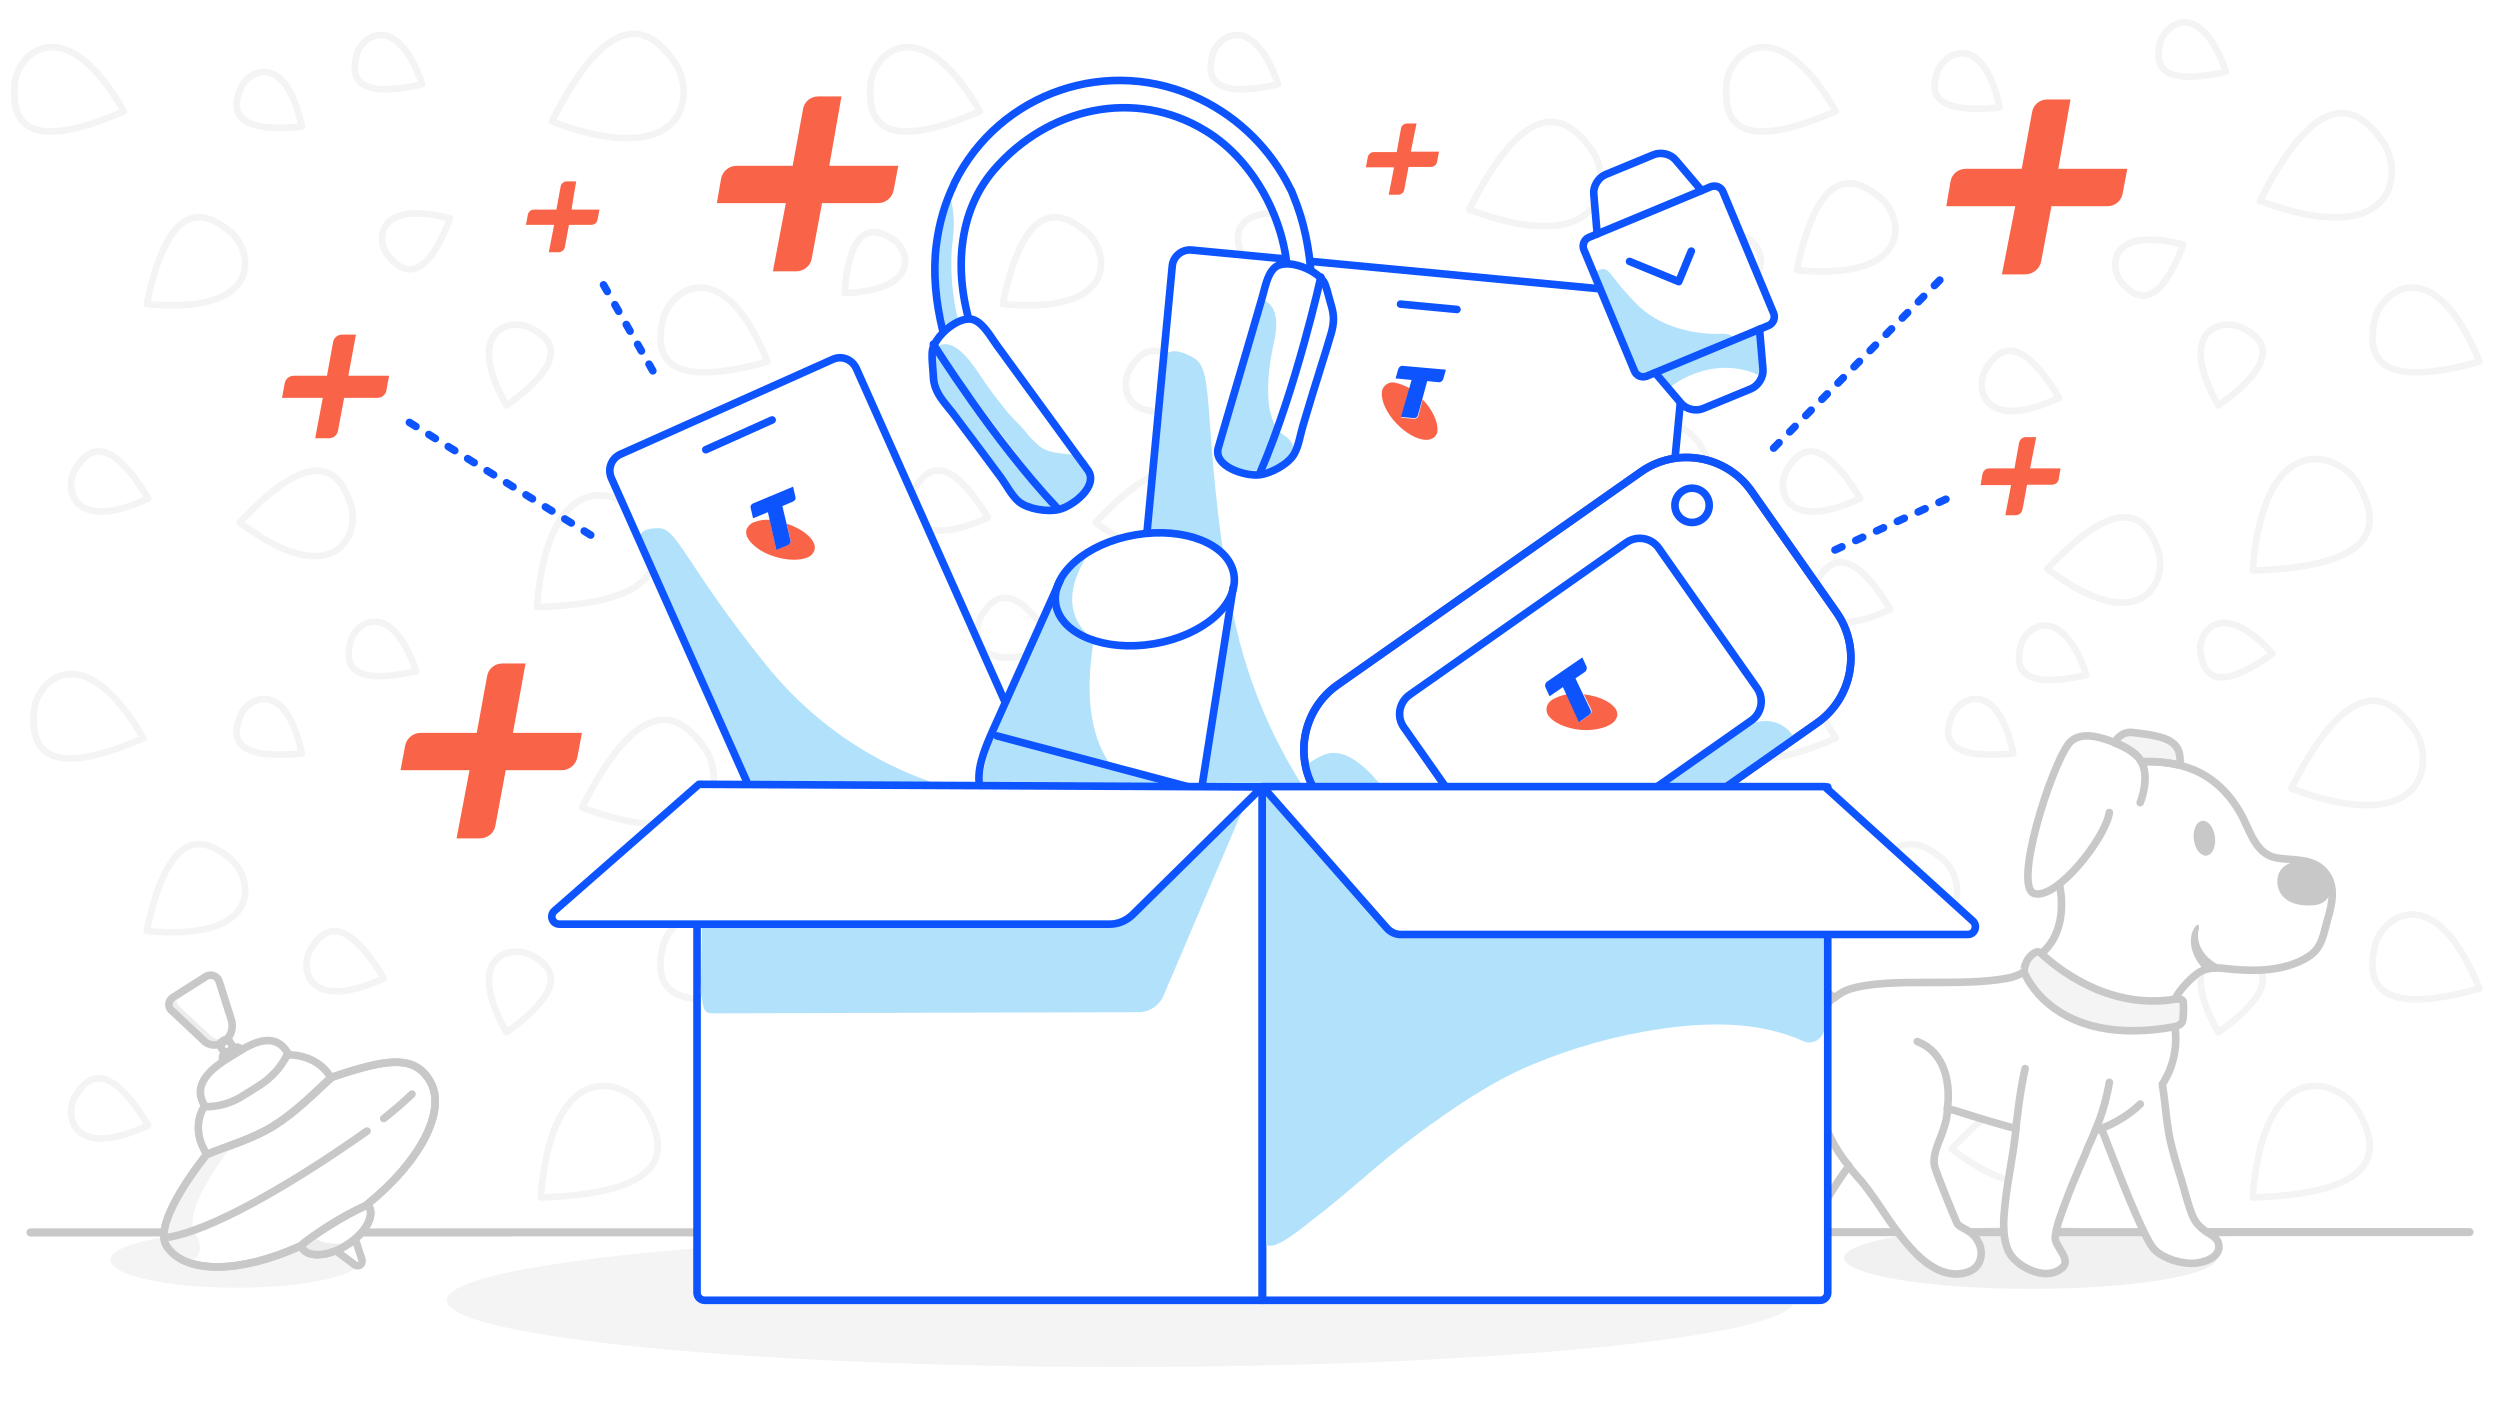 <?xml version="1.0" encoding="utf-8"?>
<!-- Generator: Adobe Illustrator 27.4.0, SVG Export Plug-In . SVG Version: 6.00 Build 0)  -->
<svg version="1.1" id="Layer_1" xmlns="http://www.w3.org/2000/svg" xmlns:xlink="http://www.w3.org/1999/xlink" x="0px" y="0px"
	 viewBox="0 0 656 370" style="enable-background:new 0 0 656 370;" xml:space="preserve">
<style type="text/css">
	.st0{fill:#FFFFFF;}
	.st1{fill:none;stroke:#F4F4F4;stroke-width:1.75;stroke-linecap:round;stroke-linejoin:round;}
	.st2{fill-rule:evenodd;clip-rule:evenodd;fill:#F1F1F1;}
	.st3{fill-rule:evenodd;clip-rule:evenodd;fill:#F4F4F4;}
	.st4{fill:none;stroke:#C8C8C8;stroke-width:2.12;stroke-linecap:round;stroke-linejoin:round;}
	.st5{fill:#F4F4F4;stroke:#C8C8C8;stroke-width:2;stroke-linecap:round;stroke-linejoin:round;}
	.st6{fill:#BDE2E1;}
	.st7{fill:none;stroke:#C8C8C8;stroke-width:2;stroke-linecap:round;stroke-linejoin:round;}
	.st8{fill:#C8C8C8;}
	.st9{fill:#F4F4F4;}
	.st10{fill:#EDEDED;}
	.st11{fill:#FFFFFF;stroke:#C8C8C8;stroke-width:2;stroke-linecap:round;stroke-linejoin:round;}
	.st12{fill:#F96449;}
	.st13{fill-rule:evenodd;clip-rule:evenodd;fill:#B2E2FB;}
	.st14{fill:none;stroke:#0D54FF;stroke-width:2;stroke-linecap:round;stroke-linejoin:round;}
	.st15{fill:#FFFFFF;stroke:#0D54FF;stroke-width:2;stroke-linecap:round;stroke-linejoin:round;}
	.st16{fill:none;stroke:#5E52B4;stroke-width:2;stroke-linecap:round;stroke-linejoin:round;}
	.st17{fill:#B2E2FB;}
	.st18{fill:#0D54FF;}
	.st19{fill-rule:evenodd;clip-rule:evenodd;fill:#FFFFFF;}
	.st20{fill:none;}
	.st21{fill:none;stroke:#0D54FF;stroke-width:2;stroke-linecap:round;stroke-linejoin:round;stroke-dasharray:2,4,2,4,2,4;}
</style>
<g id="Surface">
	<rect y="0" class="st0" width="656" height="370"/>
</g>
<g id="Background">
	<g>
		<path class="st1" d="M623.1,84c-1.5,7.2-2.1,19.2,27.5,10.9C638.8,65.6,624.8,76,623.1,84L623.1,84z"/>
		<path class="st1" d="M453,22.2c-0.5,7.4,0.6,19.3,28.7,7C466,1.9,453.6,14.1,453,22.2z"/>
		<path class="st1" d="M566.3,144.4c-2.4-7-8.2-17.5-29.1,4.9C562.3,168.2,568.9,152.1,566.3,144.4z"/>
		<path class="st1" d="M556.8,74.2c3.1,3.6,9.1,8.4,16.1-10C553.3,59.1,553.3,70.3,556.8,74.2z"/>
		<path class="st1" d="M458.8,62.7c-4-2.5-11.1-5.4-12.6,14.2C466.4,76.2,463.2,65.5,458.8,62.7z"/>
		<path class="st1" d="M508.6,18.3c-1.8,4.4-3.4,11.9,16.1,9.9C520.5,8.5,510.6,13.5,508.6,18.3L508.6,18.3z"/>
		<path class="st1" d="M625.2,37.1c-5.2-7.3-15.5-17.5-32.2,15.6C628.8,66.1,630.9,45.1,625.2,37.1z"/>
		<path class="st1" d="M493.4,51.9c-5.6-4.6-15.8-10.5-21.9,19C502.3,73.8,499.6,56.9,493.4,51.9z"/>
		<path class="st1" d="M618.8,127.1c4.4,7.8,9.4,21.5-27.7,22.6C594,111.7,614,118.6,618.8,127.1z"/>
		<path class="st1" d="M521.1,96.8c2.7-4.4,8.2-10.8,19.2,7.6C520.3,113.7,518.1,101.7,521.1,96.8z"/>
		<path class="st1" d="M588.3,86c4.8,2.4,11.8,7.5-6.2,20.4C570.8,86.5,583,83.4,588.3,86z"/>
		<path class="st1" d="M566.9,11c-1.2,4.6-1.9,12.2,17.2,7.8C577.5-0.2,568.3,6,566.9,11z"/>
		<path class="st1" d="M468.9,123.2c2.7-4.4,8.1-10.8,19.2,7.6C468.1,140.1,466,128.1,468.9,123.2z"/>
		<path class="st1" d="M476.8,152.3c2.7-4.4,8.1-10.8,19.2,7.6C476,169.2,473.9,157.2,476.8,152.3z"/>
		<path class="st1" d="M257.5,161.6c2.7-4.4,8.1-10.8,19.2,7.6C256.7,178.4,254.6,166.4,257.5,161.6z"/>
		<path class="st1" d="M623.1,248.5c-1.5,7.2-2.1,19.2,27.5,10.9C638.8,230.1,624.8,240.5,623.1,248.5L623.1,248.5L623.1,248.5z"/>
		<path class="st1" d="M453,186.7c-0.5,7.4,0.6,19.3,28.7,7C466,166.4,453.6,178.6,453,186.7z"/>
		<path class="st1" d="M541.2,296.6c-2.4-7-8.2-17.5-29.1,4.9C537.2,320.5,543.8,304.3,541.2,296.6z"/>
		<path class="st1" d="M551.2,231.8c3.1,3.6,9.1,8.4,16.1-10C547.7,216.7,547.7,227.9,551.2,231.8z"/>
		<path class="st1" d="M458.8,227.2c-4-2.5-11.1-5.4-12.6,14.2C466.4,240.7,463.2,230,458.8,227.2z"/>
		<path class="st1" d="M512.2,187.8c-1.8,4.4-3.4,11.9,16.1,9.9C524.1,177.9,514.2,182.9,512.2,187.8z"/>
		<path class="st1" d="M633.4,191.3c-5.2-7.3-15.5-17.5-32.2,15.6C637,220.3,639.1,199.4,633.4,191.3z"/>
		<path class="st1" d="M509.6,225.3c-5.6-4.6-15.8-10.5-21.9,19C518.5,247.2,515.8,230.4,509.6,225.3z"/>
		<path class="st1" d="M618.8,291.6c4.4,7.8,9.4,21.5-27.7,22.6C594,276.2,614,283.1,618.8,291.6z"/>
		<path class="st1" d="M521.1,261.3c2.7-4.4,8.2-10.8,19.2,7.6C520.3,278.2,518.1,266.2,521.1,261.3z"/>
		<path class="st1" d="M427.3,290.4c2.7-4.4,8.1-10.8,19.2,7.6C426.5,307.3,424.3,295.3,427.3,290.4z"/>
		<path class="st1" d="M588.3,250.5c4.8,2.4,11.8,7.5-6.2,20.4C570.8,251,583,247.9,588.3,250.5L588.3,250.5z"/>
		<path class="st1" d="M530.3,169.3c-1.2,4.6-1.9,12.2,17.2,7.8C540.9,158,531.6,164.2,530.3,169.3z"/>
		<path class="st1" d="M577.4,171.1c0.7,4.7,3,12,18.9,0.4C582.8,156.6,576.7,165.9,577.4,171.1z"/>
		<path class="st1" d="M468.9,287.7c2.7-4.4,8.1-10.8,19.2,7.6C468.1,304.6,466,292.6,468.9,287.7z"/>
		<g>
			<path class="st1" d="M398.5,84c-1.5,7.2-2.1,19.2,27.5,10.9C414.2,65.6,400.2,76,398.5,84L398.5,84z"/>
			<path class="st1" d="M228.4,22.2c-0.5,7.4,0.6,19.3,28.7,7C241.4,1.9,229,14.1,228.4,22.2z"/>
			<path class="st1" d="M316.6,132.2c-2.4-7-8.2-17.5-29.1,4.9C312.7,156,319.2,139.9,316.6,132.2L316.6,132.2z"/>
			<path class="st1" d="M426.2,47c-1.2,4.6-1.9,12.2,17.2,7.8C436.8,35.8,427.6,42,426.2,47z"/>
			<path class="st1" d="M326.6,67.3c3.1,3.6,9.1,8.4,16.1-10C323.1,52.2,323.1,63.4,326.6,67.3z"/>
			<path class="st1" d="M234.2,62.7c-4-2.5-11.1-5.4-12.6,14.2C241.8,76.2,238.6,65.5,234.2,62.7L234.2,62.7z"/>
			<path class="st1" d="M417.7,39.4c-5.2-7.3-15.5-17.5-32.2,15.6C421.3,68.4,423.5,47.4,417.7,39.4z"/>
			<path class="st1" d="M285,60.8c-5.6-4.6-15.8-10.5-21.9,19C293.9,82.7,291.2,65.9,285,60.8z"/>
			<path class="st1" d="M394.2,127.1c4.4,7.8,9.4,21.5-27.7,22.6C369.4,111.7,389.4,118.6,394.2,127.1z"/>
			<path class="st1" d="M296.5,96.8c2.7-4.4,8.1-10.8,19.2,7.6C295.7,113.7,293.5,101.7,296.5,96.8z"/>
			<path class="st1" d="M363.7,86c4.8,2.4,11.8,7.5-6.2,20.4C346.2,86.5,358.4,83.4,363.7,86z"/>
			<path class="st1" d="M318.2,14.3c-1.2,4.6-1.9,12.2,17.2,7.8C328.8,3.1,319.6,9.3,318.2,14.3z"/>
			<path class="st1" d="M240,128.2c2.7-4.4,8.1-10.8,19.2,7.6C239.2,145.1,237.1,133.1,240,128.2z"/>
		</g>
		<path class="st1" d="M398.5,248.5c-1.5,7.2-2.1,19.2,27.5,10.9C414.2,230.1,400.2,240.5,398.5,248.5L398.5,248.5L398.5,248.5z"/>
		<path class="st1" d="M190.4,284.8c-1.6,7.2-2.1,19.2,27.5,10.9C206.1,266.4,192.2,276.8,190.4,284.8L190.4,284.8z"/>
		<path class="st1" d="M228.4,186.7c-0.5,7.4,0.6,19.3,28.7,7C241.4,166.4,229,178.6,228.4,186.7z"/>
		<path class="st1" d="M190.7,177.9c4.8,5.6,13.9,13.4,25.4-15C185.8,154.3,185.4,171.7,190.7,177.9z"/>
		<path class="st1" d="M316.6,296.6c-2.4-7-8.2-17.5-29.1,4.9C312.7,320.5,319.2,304.3,316.6,296.6L316.6,296.6z"/>
		<path class="st1" d="M426.2,211.5c-1.2,4.6-1.9,12.2,17.2,7.8C436.8,200.3,427.6,206.5,426.2,211.5z"/>
		<path class="st1" d="M326.6,231.8c3.1,3.6,9.1,8.4,16.1-10C323.1,216.7,323.1,227.9,326.6,231.8z"/>
		<path class="st1" d="M234.2,227.2c-4-2.5-11.1-5.4-12.6,14.2C241.8,240.7,238.6,230,234.2,227.2L234.2,227.2z"/>
		<path class="st1" d="M287.6,187.8c-1.8,4.4-3.4,11.9,16.1,9.9C299.6,177.9,289.6,182.9,287.6,187.8z"/>
		<path class="st1" d="M400.6,201.6c-5.2-7.3-15.5-17.5-32.2,15.6C404.2,230.6,406.3,209.6,400.6,201.6z"/>
		<path class="st1" d="M285,225.3c-5.6-4.6-15.8-10.5-21.9,19C293.9,247.2,291.2,230.4,285,225.3z"/>
		<path class="st1" d="M394.2,291.6c4.4,7.8,9.4,21.5-27.7,22.6C369.4,276.2,389.4,283.1,394.2,291.6z"/>
		<path class="st1" d="M226.4,117.2c4.4,7.8,9.4,21.5-27.7,22.6C201.6,101.8,221.6,108.7,226.4,117.2z"/>
		<path class="st1" d="M410.6,177.9c4.8,5.6,14,13.4,25.5-15C405.8,154.3,405.4,171.7,410.6,177.9z"/>
		<path class="st1" d="M446.4,117.2c4.4,7.8,9.4,21.5-27.7,22.6C421.6,101.8,441.5,108.7,446.4,117.2z"/>
		<path class="st1" d="M296.5,261.3c2.7-4.4,8.1-10.8,19.2,7.6C295.7,278.2,293.5,266.2,296.5,261.3z"/>
		<path class="st1" d="M363.7,250.5c4.8,2.4,11.8,7.5-6.2,20.4C346.2,251,358.4,247.9,363.7,250.5L363.7,250.5z"/>
		<path class="st1" d="M318.2,178.9c-1.2,4.6-1.9,12.2,17.2,7.8C328.8,167.6,319.6,173.8,318.2,178.9z"/>
		<path class="st1" d="M352.8,171.1c0.7,4.7,3,12,18.9,0.4C358.2,156.6,352.1,165.9,352.8,171.1z"/>
		<path class="st1" d="M244.3,287.7c2.7-4.4,8.1-10.8,19.2,7.6C243.5,304.6,241.4,292.6,244.3,287.7L244.3,287.7z"/>
		<g>
			<path class="st1" d="M173.9,84c-1.6,7.2-2.1,19.2,27.5,10.9C189.6,65.6,175.7,76,173.9,84L173.9,84L173.9,84z"/>
			<path class="st1" d="M3.8,22.2c-0.5,7.4,0.6,19.3,28.7,7C16.9,1.9,4.4,14.1,3.8,22.2z"/>
			<path class="st1" d="M92,132.2c-2.4-7-8.2-17.5-29.1,4.9C88.1,156,94.7,139.9,92,132.2z"/>
			<path class="st1" d="M102,67.3c3.1,3.6,9.1,8.4,16.1-10C98.5,52.2,98.6,63.4,102,67.3z"/>
			<path class="st1" d="M63.1,23.3c-1.8,4.4-3.4,11.9,16.1,9.9C75,13.4,65,18.4,63.1,23.3z"/>
			<path class="st1" d="M177,16.3c-5.2-7.3-15.5-17.5-32.2,15.6C180.6,45.3,182.7,24.3,177,16.3z"/>
			<path class="st1" d="M60.4,60.8c-5.6-4.6-15.8-10.5-21.9,19C69.3,82.7,66.6,65.9,60.4,60.8z"/>
			<path class="st1" d="M168.6,136.7c4.4,7.8,9.4,21.5-27.7,22.6C143.8,121.2,163.8,128.1,168.6,136.7z"/>
			<path class="st1" d="M139.1,86c4.8,2.4,11.8,7.5-6.2,20.4C121.7,86.5,133.8,83.4,139.1,86z"/>
			<path class="st1" d="M93.6,14.3c-1.2,4.6-1.9,12.2,17.2,7.8C104.2,3.1,95,9.3,93.6,14.3z"/>
			<path class="st1" d="M19.7,123.2c2.7-4.4,8.1-10.8,19.2,7.6C18.9,140.1,16.8,128.1,19.7,123.2z"/>
		</g>
		<g>
			<path class="st1" d="M173.9,248.5c-1.6,7.2-2.1,19.2,27.5,10.9C189.6,230.1,175.7,240.5,173.9,248.5L173.9,248.5L173.9,248.5z"/>
			<path class="st1" d="M8.9,186.7c-0.5,7.4,0.6,19.3,28.7,7C21.9,166.4,9.5,178.6,8.9,186.7z"/>
			<path class="st1" d="M92,296.6c-2.4-7-8.2-17.5-29.1,4.9C88.1,320.5,94.7,304.3,92,296.6z"/>
			<path class="st1" d="M201.6,211.5c-1.2,4.6-1.9,12.2,17.2,7.8C212.2,200.3,203,206.5,201.6,211.5z"/>
			<path class="st1" d="M63.1,187.8c-1.8,4.4-3.4,11.9,16.1,9.9C75,177.9,65,182.9,63.1,187.8z"/>
			<path class="st1" d="M184.9,196.3c-5.2-7.3-15.5-17.5-32.2,15.6C188.5,225.3,190.6,204.3,184.9,196.3z"/>
			<path class="st1" d="M60.4,225.3c-5.6-4.6-15.8-10.5-21.9,19C69.3,247.2,66.6,230.4,60.4,225.3z"/>
			<path class="st1" d="M169.6,291.6c4.4,7.8,9.4,21.5-27.7,22.6C144.8,276.2,164.8,283.1,169.6,291.6z"/>
			<path class="st1" d="M81.5,249.1c2.7-4.4,8.2-10.8,19.2,7.6C80.7,266,78.5,254,81.5,249.1z"/>
			<path class="st1" d="M139.1,250.5c4.8,2.4,11.8,7.5-6.2,20.4C121.7,251,133.8,247.9,139.1,250.5L139.1,250.5z"/>
			<path class="st1" d="M92,168.3c-1.2,4.6-1.9,12.2,17.2,7.8C102.6,157,93.3,163.2,92,168.3z"/>
			<path class="st1" d="M19.7,287.7c2.7-4.4,8.1-10.8,19.2,7.6C18.9,304.6,16.8,292.6,19.7,287.7z"/>
		</g>
	</g>
	<path id="Fill-5" class="st2" d="M581.7,330.1c0,4.5-21.9,8.1-48.9,8.1s-48.9-3.7-48.9-8.1s21.9-8.2,48.9-8.2
		S581.7,325.6,581.7,330.1"/>
	<path id="Fill-5-2" class="st3" d="M470.8,341.2c0,9.7-79.2,17.5-176.8,17.5s-176.8-7.9-176.8-17.5s79.1-17.6,176.8-17.6
		S471,331.5,471,341.2"/>
	<line class="st4" x1="8" y1="323.4" x2="648" y2="323.3"/>
	<g>
		<path class="st0" d="M570.9,262.1c0.9-1.9,4.4-5.6,6.4-6.8c2.1-1.2,4.7-1.1,7.1-0.8c2.5,0.3,5,0.5,7.5,0.4c4.9-0.1,9.9-1,14-3.7
			c3.5-2.3,3.8-6,4.9-9.8c0.9-3.1,1.7-6.6,0.7-9.6c0,0,0-0.1,0-0.1c0-0.1,0-0.1-0.1-0.2c0-0.1-0.1-0.3-0.2-0.4
			c-0.7-1.6-1.7-2.8-3.1-3.6c0,0,0,0,0,0c-0.2-0.1-0.3-0.2-0.5-0.3c-3-1.6-6.9-1.2-10.3-1.8c-4.9-0.9-6.6-6.3-8.7-10.4
			c-2.7-5.6-7.1-10.3-13-12.7l-3.7-1.2c0.5-6-2.4-7.5-12.4-8.6c-2.7-0.3-4.1,1.7-4.8,2.7c-1-0.4-2-0.7-2.9-1c-3-0.9-7-1.5-9.1,1.4
			c-4.6,5.9-14.8,38-8.9,39.3c1.8,0.4,6.6-2.6,6.6-2.6c1.2,12.5-5.2,18-5.2,18c-0.7-0.4-1.4,0.1-1.4,0.1c-2.7,1.7-2.8,5-2.8,5
			c-1.2,0.7-2.6,1.2-4.3,1.5c-5.9,1.1-13,1.1-19.9,1.1c-8,0-15.6,0-21.3,1.7c-1.5,0.4-2.9,1.4-4.1,2.3c-2.3-1.7-4.7-3.2-7-4.9
			c-7.1-5.3-11.6-13.2-15.8-20.6c-0.6-1.1-1.2-1.1-1.7-0.9c-1.7,0.6-0.6,7.1-0.6,7.2c1.2,5.5,3.4,10.8,6.4,15.6
			c2.9,4.7,6,9.5,10,13.3c0.4,0.4,1.1,1,1.9,1.6c-0.4,2.8-0.3,5.9-0.1,8.8c-1.2,3-2.2,5.9-2.8,8.3c-0.8,3.6-2.1,7.2-3.5,10.7
			c-1.5,3.9-2.9,7.9-3.8,11.9c-0.9,3.9-1.4,8.2,0.3,12c1.6,3.7,6.5,7.1,10,3.5c1.8-1.8,2.4-4.1,2-6.6c-0.2-1-0.3-1.9,0.1-2.6
			c1.1-2,6-10.1,8.3-12.9c0.6,0.8,1.2,1.6,1.9,2.2c4.4,4.8,7.4,10.6,11.5,15.7c2.5,3.2,8,10.3,14.8,10.3c1.6,0,3.3-0.4,4.6-1.3
			c1.6-1.1,2.3-3.1,1.9-5.1c-0.4-2.5-2-4.3-4.2-5.4c-0.9-0.5-1.7-0.9-2.1-1.6c-0.5-1-5.6-13.4-5.9-15c-0.4-2.3,0.5-4.7,1.5-7.2
			c0.9-2.4,1.9-5,1.9-7.8c1.3,0.3,2.6,0.7,3.9,1.1c1.2,0.4,14,4.4,14.1,4c-0.6,6.8-2.2,13.4-2.9,20.2c-0.4,3.8-0.7,8,0.7,11.6
			c1.4,3.6,6.3,6.3,10,6.4c1.6,0,3.2-0.5,4.4-1.6c2.4-2.2-2-5.5-1.9-7.9c0.2-2.7,1.3-5.4,2.2-7.9c1.7-4.7,3.7-9.4,5.7-14l0.3-0.8
			c0.4-1,0.9-2,1.3-3c0.3-0.8,0.7-1.5,1-2.3c0.5-0.1,1.1-0.3,1.6-0.5c0.3,0.8,0.7,1.7,1.1,2.7c3.8,9.6,9.5,24.2,12.2,28.2
			c1.6,2.3,6,4.2,10.1,4.4c2.6,0.1,8.1-1.2,7.4-4.9c-0.3-1.7-2-2.5-3.3-3.4c-1.4-0.9-2.7-2.2-3.4-3.8c-1.4-3.1-2.1-6.6-3.1-9.8
			c-1-3.4-2-6.8-2.9-10.2c-0.7-2.9-1-5.9-1.3-8.8c-0.2-2-0.5-4.1-0.8-6.1c3-4.6,4-9.9,3.3-15.1c0,0,0,0,0,0c0.2,0,1.5-0.4,1.9-1.2
			s0.4-3.9,0.3-5.1C572.9,262,571.2,262,570.9,262.1L570.9,262.1z"/>
		<path class="st5" d="M572,200.8c0.5-6-2.4-7.5-12.4-8.6c-2.8-0.3-4.2,1.8-4.8,2.7c0,0,5.6,2,7.1,5c0,0,2.7-0.2,5.2,0.1
			C569.7,200.2,572,200.8,572,200.8L572,200.8z"/>
		<path class="st6" d="M552.5,299.1c3.8,9.6,9.5,24.2,12.2,28.2c1.6,2.3,6,4.2,10.1,4.4c2.6,0.1,8.1-1.2,7.4-4.9
			c-0.3-1.7-2-2.5-3.3-3.4c-1.4-0.9-2.7-2.2-3.4-3.8c-1.4-3.1-2.1-6.6-3.1-9.8c-1-3.4-2-6.8-2.9-10.2c-0.7-2.9-1-5.9-1.3-8.8"/>
		<path class="st6" d="M471.7,290.3c-0.8,3.6-2.1,7.2-3.5,10.7c-1.5,3.9-2.9,7.9-3.8,11.9c-0.9,3.9-1.4,8.2,0.3,12
			c1.6,3.7,6.5,7.1,10,3.5c1.8-1.8,2.4-4.1,2-6.6c-0.2-1-0.3-1.9,0.1-2.6c1.1-2,6-10.1,8.3-12.9"/>
		<path class="st0" d="M485.1,306c-2.3,2.8-7.2,10.9-8.3,12.9c-0.4,0.7-0.2,1.6-0.1,2.6c0.4,2.4-0.2,4.8-2,6.6
			c-3.5,3.6-8.4,0.2-10-3.5c-1.7-3.8-1.2-8.1-0.3-12s2.3-8,3.8-11.9c1.3-3.5,2.7-7.1,3.5-10.7c0.5-2.5,1.5-5.4,2.8-8.3"/>
		<path class="st0" d="M567.6,285.8c0.3,2.9,1.2,10.7,1.9,13.6c0.8,3.4,1.8,6.8,2.9,10.2c1,3.2,1.7,6.7,3.1,9.8
			c0.7,1.6,2,2.8,3.4,3.8c1.3,0.8,3.1,1.7,3.3,3.4c0.6,3.7-4.8,5-7.4,4.9c-4-0.1-8.5-2-10.1-4.4c-2.8-4-9.5-21-13.3-30.6"/>
		<path class="st7" d="M570.6,268.8c0.9,5.4-0.1,10.9-3.2,15.7c0.3,2,0.6,4.1,0.8,6.1c0.3,2.9,0.7,6,1.3,8.8
			c0.8,3.4,1.8,6.8,2.9,10.2c1,3.2,1.7,6.7,3.1,9.8c0.7,1.6,2,2.8,3.4,3.8c1.3,0.8,3.1,1.7,3.3,3.4c0.6,3.7-4.8,5-7.4,4.9
			c-4-0.1-8.5-2-10.1-4.4c-2.8-4-8.5-18.6-12.2-28.2c-0.4-1-0.7-1.9-1.1-2.7c-0.5,0.2-1.1,0.3-1.6,0.5c-0.3,0.8-0.7,1.5-1,2.3
			c-0.5,1-0.9,2-1.3,3l-0.3,0.8c-2,4.6-4,9.2-5.7,14c-0.9,2.5-2,5.2-2.2,7.9c-0.2,2.4,4.3,5.6,1.9,7.9c-1.2,1.1-2.8,1.6-4.4,1.6
			c-3.7-0.1-8.6-2.8-10-6.4c-1.4-3.6-1.1-7.9-0.7-11.6c0.7-6.8,2.3-13.4,2.9-20.2c-0.1,0.4-12.9-3.6-14.1-4s-2.6-0.8-3.9-1.1
			c0,2.9-1,5.4-1.9,7.8c-1,2.5-1.9,4.9-1.5,7.2c0.3,1.5,5.4,14,5.9,15c0.3,0.7,1.2,1.1,2.1,1.6c2.2,1.1,3.8,3,4.2,5.4
			c0.3,1.9-0.3,3.9-1.9,5.1c-1.3,0.9-3,1.3-4.6,1.3c-6.8,0-12.3-7.1-14.8-10.3c-4-5.1-7.1-10.9-11.5-15.7c-0.6-0.7-1.2-1.4-1.9-2.2
			c-2.3,2.8-7.2,10.9-8.3,12.9c-0.4,0.7-0.2,1.6-0.1,2.6c0.4,2.4-0.2,4.8-2,6.6c-3.5,3.6-8.4,0.2-10-3.5c-1.7-3.8-1.2-8.1-0.3-12
			s2.3-8,3.8-11.9c1.3-3.5,2.7-7.1,3.5-10.7c0.5-2.5,1.5-5.4,2.8-8.3c-0.1-2.9-0.3-5.9,0.1-8.8c-0.8-0.7-1.4-1.2-1.9-1.6
			c-4-3.8-7.1-8.6-10-13.3s-5.1-10.1-6.4-15.6c0-0.1-1-6.6,0.6-7.2c0.4-0.2,1-0.1,1.7,0.9c4.2,7.5,8.7,15.4,15.8,20.7
			c2.3,1.7,4.7,3.2,7,4.9c1.2-1,2.7-1.9,4.1-2.3c5.7-1.7,13.3-1.7,21.3-1.7c6.9,0,14,0,19.9-1.1c1.7-0.3,3.1-0.9,4.3-1.6"/>
		<path class="st7" d="M561.9,199.9c4.7-0.2,9.4,0.3,13.7,2.1c5.8,2.4,10.2,7.1,13,12.7c2,4.1,3.7,9.5,8.7,10.4
			c4.4,0.8,9.6-0.1,12.8,3.8c2.9,3.5,1.9,8.2,0.7,12.2c-1.1,3.8-1.4,7.5-4.9,9.8c-4.1,2.7-9.1,3.6-14,3.7c-2.5,0-5-0.1-7.5-0.4
			c-2.3-0.3-5-0.4-7.1,0.8c-2,1.1-5.5,4.9-6.4,6.8"/>
		<path class="st5" d="M533.9,250c0,0,0.9-0.6,1.6,0.1c3.7,3.4,17.2,15,35.2,12.1c0.3,0,2.2-0.4,2.2,0.9c0.1,1.3,0.1,4.3-0.3,5.1
			s-1.7,1.1-1.9,1.2c-32.2,5.9-39.6-14.4-39.6-14.4S531.1,251.7,533.9,250L533.9,250z"/>
		<path class="st8" d="M604.5,226.1c-1.7-0.1-3.6,0.1-5.1,1.2c-2.5,1.9-2.3,6-0.2,8.1c2.1,2.1,5.5,2.4,8.3,2.1
			c3.1-0.4,4.8-3.1,3.8-6.1C610.4,228.1,607.5,226.3,604.5,226.1L604.5,226.1z"/>
		<path class="st7" d="M540.4,232.2c0,0,2.8,11.1-4.3,17.6"/>
		<path class="st8" d="M584.2,254.1c-8.6-3.2-7.4-9.5-7.4-9.5c0.1-0.5,0.3-1.2,0.2-1.7c-0.3-0.8-1,0.3-1.2,0.6
			c-1.3,2-1.1,4.7-0.2,6.9c0.5,1.1,1.1,2.2,1.9,3.1c0.3,0.3,0.5,1.5,1,1C579.6,253.4,582.8,254,584.2,254.1L584.2,254.1z"/>
		
			<ellipse transform="matrix(0.992 -0.125 0.125 0.992 -22.951 73.929)" class="st8" cx="578.5" cy="220.1" rx="2.8" ry="4.6"/>
		<path class="st7" d="M474.5,281.7c0,0,3,15.4,10.7,24.3"/>
		<path class="st7" d="M474.6,272.9c0,0,0.5-6.5,6.9-11.3"/>
		<path class="st7" d="M553.5,284c0,0-1,6.5-3.7,12.6"/>
		<path class="st7" d="M561.6,289.7c0,0-3.8,4-10.2,6.4"/>
		<path class="st7" d="M529,295.8c0,0,1.1-10.2,2.4-15.4"/>
		<path class="st7" d="M511,290.8c0,0,2.3-13.5-7.9-17.5"/>
		<path class="st7" d="M553.5,213.2c-1.1,6.9-13.7,22.7-19.6,21.3c-5.9-1.4,4.3-33.4,8.9-39.3c2.2-2.8,6.1-2.3,9.1-1.4
			c3.2,1,7.4,2.5,9.5,5.3c2.3,3.1,1.5,8.1,0.2,11.5"/>
	</g>
	<g>
		<ellipse id="Oval" class="st9" cx="62" cy="330.6" rx="33" ry="7.3"/>
		<path class="st10" d="M55.2,271.7l-8.2-7.7c-0.7-0.7-0.9-1.8-0.5-2.7l-1.4,0.9c-1.1,0.7-1.4,2.1-0.7,3.1c0.1,0.2,0.2,0.3,0.4,0.4
			l8.2,7.7c1.5,1.4,3.6,1.5,5.3,0.5c0.6-0.4,1.1-0.9,1.5-1.4C58.2,273.1,56.4,272.8,55.2,271.7L55.2,271.7z"/>
		<path class="st11" d="M58.2,273.3l0.6-0.4c0.5-0.3,1.1-0.2,1.4,0.3l5.7,8.9c0.3,0.5,0.2,1.1-0.3,1.4l-0.6,0.4
			c-0.5,0.3-1.1,0.2-1.4-0.3l-5.7-8.9C57.6,274.2,57.7,273.6,58.2,273.3z"/>
		<path class="st11" d="M58.9,276.5l2.7-1.6c0.5-0.3,1.2-0.1,1.6,0.4l0,0c0.3,0.5,0.1,1.2-0.4,1.6l-2.7,1.6
			c-0.5,0.3-1.2,0.1-1.6-0.4l0,0C58.2,277.5,58.4,276.8,58.9,276.5z"/>
		<path class="st11" d="M96.4,316c14-11.3,21.2-25,16.2-32.7c-4.1-6.5-11.2-5.5-25.6-0.6l-0.4-0.2l0.4,0.2c-4.4,4-9.2,9-15.1,12.7
			c-5.4,3.4-12.7,5.5-17.7,7.6c0,0-14.4,17.6-10.5,23.9c4.8,7.5,19.2,7.2,34.8,0.2"/>
		<path class="st7" d="M58.5,273.6L58.5,273.6c2-1.3,2.9-3.7,2.2-6l-3.2-10.1c-0.4-1.2-1.7-1.9-2.9-1.5c-0.2,0.1-0.4,0.1-0.5,0.2
			l-8.7,5.5c-1.1,0.7-1.4,2.1-0.7,3.1c0.1,0.2,0.2,0.3,0.4,0.4l8.2,7.7C54.6,274.4,56.8,274.6,58.5,273.6L58.5,273.6z"/>
		<path class="st11" d="M88.3,328.3l4.8,3.6c0.9,0.6,2.1,0,1.9-1.3l-1.8-5.5"/>
		<path class="st11" d="M53.6,290.3c-3.9,6.5,0.7,12.6,0.7,12.6c4.9-2.1,12.2-4.1,17.6-7.6c5.9-3.7,10.7-8.7,15.1-12.7l-0.4-0.2
			c-2.4-3.8-6.8-5.8-11.7-5.6"/>
		<path class="st11" d="M54.5,290.4c3.3-0.1,6.5-1.1,9.3-2.9l4.3-2.7c3-1.9,5.4-4.5,7.1-7.7l0.2-1c-3-4.8-7.9-3.3-13,0l-2.9,1.8
			c-5.4,3.4-8.9,7.4-5.7,12.4L54.5,290.4L54.5,290.4z"/>
		<path class="st7" d="M108.1,287.1c-2,1.9-4.5,4.1-7.4,6.4"/>
		<path class="st11" d="M79.3,327.5c1.6,2.6,6.9,2.2,11.7-0.8c4.8-3,7.4-7.6,5.8-10.2l-0.5-0.3c-3.5,1.6-6.8,3.4-10.1,5.5
			c-2.7,1.7-5.3,3.5-7.7,5.5L79.3,327.5L79.3,327.5z"/>
		<path class="st10" d="M82.9,324.7l-0.8-0.4c-1.2,0.9-2.4,1.8-3.6,2.7l0.9,0.4c1.6,2.6,6.9,2.2,11.7-0.8
			C92.4,325.9,84.5,327.2,82.9,324.7L82.9,324.7z"/>
		<path class="st7" d="M79.3,327.5c1.6,2.6,6.9,2.2,11.7-0.8c4.8-3,7.4-7.6,5.8-10.2l-0.5-0.3c-3.5,1.6-6.8,3.4-10.1,5.5
			c-2.7,1.7-5.3,3.5-7.7,5.5L79.3,327.5L79.3,327.5z"/>
		<path class="st9" d="M51.2,323.6c-3.6-5.7,7.7-20.4,10-23.3c-2.5,0.9-4.9,1.8-6.9,2.6c0,0-14.4,17.6-10.5,23.9
			C48.6,334.3,55.3,330.1,51.2,323.6L51.2,323.6z"/>
		<path class="st7" d="M96.4,316c14-11.3,21.2-25,16.2-32.7c-4.1-6.5-11.2-5.5-25.6-0.6l-0.4-0.2l0.4,0.2c-4.4,4-9.2,9-15.1,12.7
			c-5.4,3.4-12.7,5.5-17.7,7.6c0,0-14.4,17.6-10.5,23.9c4.8,7.5,19.2,7.2,34.8,0.2"/>
		<path class="st7" d="M44.5,324.6c10.3-1.8,29.5-12.1,51.8-27.8"/>
	</g>
</g>
<g id="Foreground">
	<path id="Path-5" class="st12" d="M534.3,114.7h-2.7c-0.9,0-1.6,0.6-1.8,1.5l-1.2,6.7h-6.6c-0.9,0-1.6,0.6-1.8,1.5l-0.5,2.9h8
		l-1.5,7.9h2.7c0.9,0,1.6-0.6,1.8-1.5l1.2-6.5h6.5c0.9,0,1.7-0.6,1.8-1.5l0.5-2.8h-8L534.3,114.7L534.3,114.7z"/>
	<path id="Path-2-2" class="st12" d="M220.8,25.3h-6.1c-2,0-3.7,1.4-4,3.4l-2.7,14.8h-14.7c-2,0-3.7,1.4-4.1,3.4l-1.1,6.4h18.1
		l-3.4,17.9h6.1c2,0,3.8-1.4,4.1-3.4l2.7-14.5h14.7c2,0,3.7-1.4,4.1-3.4l1.2-6.4h-18.1L220.8,25.3L220.8,25.3z"/>
	<path id="Path-2-2-2" class="st12" d="M543.3,26.1h-6.1c-2,0-3.7,1.4-4,3.4l-2.7,14.8h-14.7c-2,0-3.7,1.4-4,3.4l-1.1,6.4h18.1
		L525.3,72h6.1c2,0,3.8-1.4,4.2-3.4l2.7-14.5H553c2,0,3.7-1.4,4-3.4l1.2-6.4h-18.1L543.3,26.1L543.3,26.1z"/>
	<path id="Path-2-2-3" class="st12" d="M137.9,174.1h-6.1c-2,0-3.7,1.4-4,3.4l-2.7,14.8h-14.7c-2,0-3.7,1.4-4.1,3.4l-1.2,6.4h18.1
		l-3.4,17.9h6.1c2,0,3.8-1.4,4.1-3.4l2.7-14.5h14.7c2,0,3.7-1.4,4.1-3.4l1.2-6.4h-18.1L137.9,174.1L137.9,174.1z"/>
	<path id="Path-4" class="st12" d="M151.2,47.6h-2.5c-0.8,0-1.5,0.6-1.6,1.4L146,55h-5.9c-0.8,0-1.5,0.6-1.6,1.4l-0.5,2.6h7.4
		l-1.4,7.2h2.5c0.8,0,1.5-0.5,1.7-1.3l1.1-5.9h5.9c0.8,0,1.5-0.6,1.6-1.4l0.5-2.6h-7.3C149.9,55,151.2,47.6,151.2,47.6z"/>
	<path id="Path-Copy" class="st12" d="M93.4,87.8h-3.6c-1.2,0-2.2,0.8-2.4,2l-1.6,8.8h-8.7c-1.2,0-2.2,0.8-2.4,2l-0.7,3.8h10.7
		l-2,10.6h3.6c1.2,0,2.2-0.8,2.4-2l1.6-8.6H99c1.2,0,2.2-0.8,2.4-2l0.7-3.8H91.4L93.4,87.8L93.4,87.8z"/>
	<path id="Path-5-2" class="st12" d="M371.7,32.4h-2.5c-0.8,0-1.5,0.6-1.6,1.4l-1.1,6.1h-6c-0.8,0-1.5,0.6-1.6,1.4l-0.5,2.6h7.4
		l-1.4,7.2h2.5c0.8,0,1.5-0.6,1.6-1.4l1.1-5.9h5.9c0.8,0,1.5-0.6,1.6-1.4l0.5-2.6h-7.4L371.7,32.4z"/>
	<path class="st0" d="M162.8,119.2l55.7-24.9c2.4-1.1,5.1,0,6.2,2.4l49.6,111.2c1.1,2.4,0,5.1-2.4,6.2l-55.7,24.9
		c-2.4,1.1-5.1,0-6.2-2.4l-49.6-111.2C159.4,123,160.4,120.3,162.8,119.2z"/>
	<path class="st13" d="M167.7,141l40,89.6c2.3,5.2,6.8,8.3,10.1,6.8l47-21c1.7-0.8,1.2-4.6-0.9-6c-2.1-1.4-4.5-2.1-7-2.2
		c-8.4-0.8-35.1-8-55.7-33.5s-23.4-35.9-28.1-36.1C169.9,138.5,168.1,139.3,167.7,141L167.7,141z"/>
	<path class="st0" d="M291.7,237.4l15.9-167.6c0.2-2.5,2.5-4.4,5-4.2l126.3,12c2.5,0.2,4.4,2.5,4.2,5l-15.9,167.6
		c-0.2,2.5-2.5,4.4-5,4.2l-126.3-12C293.3,242.2,291.4,240,291.7,237.4z"/>
	<path class="st14" d="M162.8,119.2l55.7-24.9c2.4-1.1,5.1,0,6.2,2.4l49.6,111.2c1.1,2.4,0,5.1-2.4,6.2l-55.7,24.9
		c-2.4,1.1-5.1,0-6.2-2.4l-49.6-111.2C159.4,123,160.4,120.3,162.8,119.2z"/>
	<path class="st13" d="M305.3,93.3l-13.2,138.9c-0.7,7.8,3,10.2,7.9,10.6l70.6,6.7c2.6,0.2,4.5-4.7,3-7.9c-1.6-3-4-5.6-6.8-7.4
		c-9.5-6.6-36.7-33.3-44.1-77.9s-3.7-58.9-9.3-62.3C309.7,91.8,307,91.6,305.3,93.3L305.3,93.3z"/>
	<path class="st14" d="M291.7,237.4l15.9-167.6c0.2-2.5,2.5-4.4,5-4.2l126.3,12c2.5,0.2,4.4,2.5,4.2,5l-15.9,167.6
		c-0.2,2.5-2.5,4.4-5,4.2l-126.3-12C293.3,242.2,291.4,240,291.7,237.4z"/>
	<path class="st15" d="M263.1,211.5c2.3,1.5,2.9,4.5,1.4,6.8c-1.1,1.6-3,2.5-4.9,2.2c-0.6-0.1-1.1-0.3-1.5-0.6
		c-2.3-1.4-3-4.5-1.6-6.8c1.1-1.7,3.1-2.6,5.1-2.3C262.2,210.9,262.7,211.1,263.1,211.5L263.1,211.5z"/>
	<line class="st14" x1="185.2" y1="118" x2="202.6" y2="110.2"/>
	<line class="st14" x1="367.5" y1="79.8" x2="382.3" y2="81.2"/>
	<circle class="st15" cx="356" cy="235.9" r="5.9"/>
	<path class="st0" d="M351,179.7l79.6-55.9c9.4-6.6,22.4-4.3,29,5.1l22.3,31.8c6.6,9.4,4.3,22.4-5.1,29l-79.6,55.9
		c-9.4,6.6-22.4,4.3-29-5.1l-22.3-31.8C339.3,199.3,341.6,186.3,351,179.7z"/>
	<path class="st16" d="M351,179.7l79.6-55.9c9.4-6.6,22.4-4.3,29,5.1l22.3,31.8c6.6,9.4,4.3,22.4-5.1,29l-79.6,55.9
		c-9.4,6.6-22.4,4.3-29-5.1l-22.3-31.8C339.3,199.3,341.6,186.3,351,179.7z"/>
	<circle class="st14" cx="444" cy="132.6" r="4.5"/>
	<path class="st17" d="M342.3,202.4c-1-1.5,4.5-4.2,5.5-4.5c2.8-0.9,5.6,0.1,7.9,1.7c6.6,4.6,10.2,12.3,16.3,17.5
		c7,5.9,16.2,11.6,25.8,10.6c10.3-1,18.3-8.9,26.4-14.6l18.3-12.8c6.6-4.6,20.7-17.6,28.1-7.1l-78.3,55c-0.8,0.6-1.6,1.2-2.5,1.7
		c-2.3,0.4-10.7,2.8-18.5-6L342.3,202.4L342.3,202.4z"/>
	<path class="st0" d="M369.9,182.3l56.8-39.9c2.8-2,6.7-1.3,8.6,1.5l25.7,36.6c2,2.8,1.3,6.7-1.5,8.6L402.7,229
		c-2.8,2-6.7,1.3-8.6-1.5l-25.7-36.6C366.4,188.1,367.1,184.3,369.9,182.3z"/>
	<path class="st14" d="M369.9,182.3l56.8-39.9c2.8-2,6.7-1.3,8.6,1.5l25.7,36.6c2,2.8,1.3,6.7-1.5,8.6L402.7,229
		c-2.8,2-6.7,1.3-8.6-1.5l-25.7-36.6C366.4,188.1,367.1,184.3,369.9,182.3z"/>
	<path class="st14" d="M351,179.7l79.6-55.9c9.4-6.6,22.4-4.3,29,5.1l22.3,31.8c6.6,9.4,4.3,22.4-5.1,29l-79.6,55.9
		c-9.4,6.6-22.4,4.3-29-5.1l-22.3-31.8C339.3,199.3,341.6,186.3,351,179.7z"/>
	<g>
		<path class="st12" d="M415.6,182.2l1.9,3.9c0.3,0.5,0.1,1.1-0.3,1.4l-2.7,1.9l-3.3-7.2c-1.4,0.2-2.7,0.7-3.9,1.4
			c-0.8,0.5-1.4,1.3-1.5,2.3c0,0.7,0.1,1.3,0.5,1.9c1.3,1.8,4.5,3.3,8.3,3.7c3.5,0.3,6.5-0.4,8.3-1.6c0.8-0.5,1.3-1.3,1.5-2.2
			c0-0.7-0.2-1.4-0.6-1.9C422.4,184,419.3,182.6,415.6,182.2L415.6,182.2z"/>
		<path class="st18" d="M405.9,178.9c-0.4,0.3-0.6,0.9-0.4,1.4l1.1,2.4l3.5-2.4l4.2,9.2l2.7-1.9c0.5-0.3,0.6-0.9,0.3-1.4l-3.9-8.2
			l2.5-1.7c0.4-0.3,0.6-0.9,0.4-1.4l-1.1-2.4L405.9,178.9L405.9,178.9z"/>
	</g>
	<g>
		<path class="st12" d="M206.4,137.4l1,4.2c0.2,0.5-0.1,1.1-0.6,1.3l-3.1,1.3l-1.7-7.8c-1.4-0.1-2.8,0.1-4.1,0.6
			c-0.9,0.3-1.6,1-2,1.9c-0.2,0.6-0.1,1.3,0.1,1.9c0.9,2,3.7,4.2,7.4,5.3c3.3,1,6.5,1,8.4,0.2c0.9-0.3,1.6-1,1.9-1.9
			c0.2-0.7,0.1-1.4-0.2-2C212.7,140.6,209.9,138.5,206.4,137.4L206.4,137.4z"/>
		<path class="st18" d="M197.6,132.1c-0.5,0.2-0.8,0.7-0.6,1.3l0.6,2.6l3.9-1.6l2.2,9.9l3.1-1.3c0.5-0.2,0.8-0.8,0.6-1.3l-2.1-8.9
			l2.8-1.2c0.5-0.2,0.8-0.7,0.6-1.3l-0.6-2.6L197.6,132.1L197.6,132.1z"/>
	</g>
	<g>
		<path class="st12" d="M373.3,104.8l-1.1,4.2c-0.1,0.6-0.6,0.9-1.2,0.9l-3.3-0.3l2.2-7.7c-1.2-0.7-2.5-1.2-3.9-1.5
			c-1-0.2-1.9,0.1-2.6,0.8c-0.5,0.5-0.8,1.1-0.8,1.8c-0.2,2.2,1.2,5.4,3.9,8.2c2.4,2.5,5.2,4,7.3,4.2c0.9,0.1,1.9-0.1,2.6-0.7
			c0.5-0.5,0.8-1.1,0.8-1.8C377.3,110.6,375.9,107.5,373.3,104.8L373.3,104.8z"/>
		<path class="st18" d="M368.1,96c-0.5-0.1-1,0.3-1.2,0.8l-0.7,2.5l4.2,0.4l-2.8,9.7l3.3,0.3c0.6,0.1,1.1-0.3,1.2-0.9l2.4-8.8l3,0.3
			c0.5,0.1,1-0.3,1.2-0.8l0.7-2.5L368.1,96L368.1,96z"/>
	</g>
	<g>
		<path class="st19" d="M323.6,154.1l-8.4,53.5c-1.5,6.8-3.4,13.3-9.4,17.4c-6.4,4.3-15.4-0.2-22.2-1.9c-5.8-1.5-11.6-3.1-17.4-4.6
			c-4.5-1.2-7.9-7.2-9-11.5c-1.2-4.7,1.1-10.2,2.9-14.4l18-40.1"/>
		
			<ellipse transform="matrix(0.986 -0.166 0.166 0.986 -21.491 51.865)" class="st0" cx="300.4" cy="154.8" rx="23.7" ry="14.5"/>
		<path class="st13" d="M285.2,145.9c-5.7,9.2-5.1,16.6,1.8,22.1c-2.5,15.1-0.7,26.4,5.3,33.9l21.5,5.7c-1.6,6.7-3.2,11.1-4.8,13.1
			s-4.2,3.8-7.9,5.3c-1.6,0.5-3.5,0.5-5.5,0s-11.4-3-28.2-7.5c-1.7-0.8-3.6-0.9-3.9-2.2c-0.2-0.8-3.9-3.1-5.5-8.1
			c-0.8-2.6-0.1-6.9,2.5-14.7c6.7-20.5,13.6-32.1,15.9-36.5C278.6,150.8,281.5,147.1,285.2,145.9L285.2,145.9z"/>
		<path class="st14" d="M323.6,154.1l-8.4,53.5c-1.5,6.8-3.4,13.3-9.4,17.4c-6.4,4.3-15.4-0.2-22.2-1.9c-5.8-1.5-11.6-3.1-17.4-4.6
			c-4.5-1.2-7.9-7.2-9-11.5c-1.2-4.7,1.1-10.2,2.9-14.4l18-40.1"/>
		<line class="st14" x1="261.6" y1="193.1" x2="313.5" y2="206.9"/>
		
			<ellipse transform="matrix(0.986 -0.166 0.166 0.986 -21.491 51.865)" class="st14" cx="300.4" cy="154.8" rx="23.7" ry="14.5"/>
	</g>
	<g>
		<rect x="182.9" y="206.5" class="st0" width="148.4" height="134.7"/>
		<rect x="182.9" y="206.5" class="st20" width="148.4" height="134.7"/>
		<path class="st0" d="M182.9,206.5h148.4v134.7H184.9c-1.1,0-2-0.9-2-2V206.5L182.9,206.5z"/>
		<path class="st0" d="M331.2,206.5h148.4v132.7c0,1.1-0.9,2-2,2H331.2V206.5L331.2,206.5z"/>
		<path class="st14" d="M182.9,206.5h148.4v134.7H184.9c-1.1,0-2-0.9-2-2V206.5L182.9,206.5z"/>
		<path class="st13" d="M186.9,265.9l111.9-0.3c2.8,0,5.4-1.7,6.5-4.3l22.6-53.1c0.1-0.1,0.1-0.3,0.1-0.5v-0.6
			c0-0.7-0.5-1.2-1.2-1.2l-137.4,1.3c-2.9,0-5.1,2.6-4.7,5.4l-0.8,47.6c0,0.3,0,0.6,0.1,0.9C184.6,263.7,184.2,265.9,186.9,265.9
			L186.9,265.9z"/>
		<rect x="331.2" y="206.5" class="st20" width="148.4" height="134.7"/>
		<path class="st13" d="M331.9,325.1c0,5.6,10.6-3.6,12.1-4.7c9.4-7.1,17.9-15.3,27.3-22.3c9.4-7,19.7-14.1,30.4-18.6
			c10.9-4.6,22.4-7.8,33.9-9.5c12.4-1.8,25.9-2.1,37.6,3.2c2.7,1.2,5.6-0.9,5.6-4v-63l-147,2.3C331.9,208.6,331.9,324.8,331.9,325.1
			L331.9,325.1z"/>
		<path class="st15" d="M291.2,242.5H146.8c-1.9,0-2.7-2.3-1.3-3.5l37.9-33.2l147.8,0.7l-34.1,33.6
			C295.5,241.6,293.4,242.5,291.2,242.5L291.2,242.5z"/>
		<path class="st14" d="M331.2,206.5h148.4v132.7c0,1.1-0.9,2-2,2H331.2V206.5L331.2,206.5z"/>
		<path class="st15" d="M363.8,243.4l-32.5-37h147.5l38.9,35.3c1.3,1.2,0.5,3.5-1.3,3.5H367.8C366.3,245.3,364.8,244.6,363.8,243.4
			L363.8,243.4z"/>
	</g>
	<g>
		<path class="st0" d="M419.1,61.4l-0.9-10.5c-0.2-2,1.2-4.3,3.1-5.1l12.6-5.2c1.9-0.8,4.5-0.2,5.8,1.4l6.8,8"/>
		<path class="st0" d="M434.3,97.8l6.8,8c1.3,1.6,3.9,2.2,5.8,1.4l12.6-5.2c1.9-0.8,3.3-3.1,3.1-5.1l-0.9-10.5"/>
		<path class="st0" d="M465.4,82.2c0.5,1.2-0.1,2.7-1.3,3.2l-32,13.3c-1.3,0.5-2.7-0.1-3.2-1.3l-13.3-31.9c-0.5-1.2,0.1-2.7,1.3-3.2
			l32-13.3c1.3-0.5,2.7,0.1,3.2,1.3L465.4,82.2z"/>
		<path class="st13" d="M437.7,102c0,0,11.2-9.8,24.6-3.2l-0.6-12.4L434.4,98L437.7,102L437.7,102z"/>
		<path class="st13" d="M418.7,73.2l9.5,22.8c1.1,2.8,4.7,2.4,5.7,2l21.3-8.8c-0.3-1.2-1.7-1.8-4-1.6c-3.5,0.2-14.4-0.6-21.3-7.4
			c-6.9-6.8-7.4-9.8-9.4-9.6c-0.1,0-0.2,0-0.4,0.1C418.9,70.8,418.2,72.1,418.7,73.2"/>
		<polyline class="st14" points="427.6,68.6 440.5,73.9 443.8,65.9 		"/>
		<path class="st14" d="M419.1,61.4l-0.9-10.5c-0.2-2,1.2-4.3,3.1-5.1l12.6-5.2c1.9-0.8,4.5-0.2,5.8,1.4l6.8,8"/>
		<path class="st14" d="M434.3,97.8l6.8,8c1.3,1.6,3.9,2.2,5.8,1.4l12.6-5.2c1.9-0.8,3.3-3.1,3.1-5.1l-0.9-10.5"/>
		<path class="st14" d="M465.4,82.2c0.5,1.2-0.1,2.7-1.3,3.2l-32,13.3c-1.3,0.5-2.7-0.1-3.2-1.3l-13.3-31.9
			c-0.5-1.2,0.1-2.7,1.3-3.2l32-13.3c1.3-0.5,2.7,0.1,3.2,1.3L465.4,82.2z"/>
	</g>
	<line class="st21" x1="171.3" y1="97.3" x2="156.5" y2="71.5"/>
	<line class="st21" x1="155" y1="140.4" x2="104.3" y2="108.9"/>
	<line class="st21" x1="510.6" y1="131" x2="478.9" y2="145.5"/>
	<line class="st21" x1="509" y1="73.5" x2="464.1" y2="118.9"/>
	<g>
		<path class="st0" d="M338.5,49.4c-5-10.1-13.2-18.3-23.4-23.3c-23.9-11.8-52.9-2-64.7,22c-0.1,0.1-0.1,0.2-0.1,0.3
			c-2.4,5-3.9,10.3-4.6,15.8c-1.9,14.7,3.2,30.8,9.5,43.9c2.2,4.2,4.7,8.2,7.6,11.9c2.8,3.8,7.5,11.3,13.1,11c0.9-0.1,2-3.2,1.5-3.8
			c-9-11.5-16.3-24.3-21.4-38c-5.7-14.8-5.6-32.5,4.8-44.6c14.1-16.4,37-21.6,55.5-10.3c13.6,8.2,22.4,26,21.6,41.9
			c-0.7,14.6-4.9,29.4-10,43c-0.3,0.8,1.8,3.4,2.6,3.2c5.4-1.4,7.5-10,9-14.5c1.6-4.4,2.8-9,3.6-13.7c1.9-14.2,1.9-29.3-3.7-42.8
			C339.1,50.7,338.9,50,338.5,49.4L338.5,49.4z"/>
		<path class="st17" d="M249.1,51.4c0,0,2.1,4.1,0.7,13.2c-0.4,5-0.1,10.1,0.7,15c0.7,4.4,2.1,8.7,4.2,12.6c2,3.8,5.2,6.7,7.4,10.4
			c1.9,3.1,3.7,6.2,5.6,9.3l8.2,13.8l0.9,5.8l-6.3-1.9C270.5,129.6,235.4,86.2,249.1,51.4L249.1,51.4z"/>
		<path class="st14" d="M338.5,49.4c-5-10.1-13.2-18.3-23.4-23.3c-23.9-11.8-52.9-2-64.7,22c-0.1,0.1-0.1,0.2-0.1,0.3
			c-2.4,5-3.9,10.3-4.6,15.8c-1.9,14.7,3.2,30.8,9.5,43.9c2.2,4.2,4.7,8.2,7.6,11.9c2.8,3.8,7.5,11.3,13.1,11c0.9-0.1,2-3.2,1.5-3.8
			c-9-11.5-16.3-24.3-21.4-38c-5.7-14.8-5.6-32.5,4.8-44.6c14.1-16.4,37-21.6,55.5-10.3c13.6,8.2,22.4,26,21.6,41.9
			c-0.7,14.6-4.9,29.4-10,43c-0.3,0.8,1.8,3.4,2.6,3.2c5.4-1.4,7.5-10,9-14.5c1.6-4.4,2.8-9,3.6-13.7c1.9-14.2,1.9-29.3-3.7-42.8
			C339.1,50.7,338.9,50,338.5,49.4L338.5,49.4z"/>
		<path class="st0" d="M245.5,101.8c-0.4-1.1-0.6-2.2-0.6-3.3c-0.1-2-0.4-4-0.3-6c0.1-3.9,7.2-10.2,11.1-8.5
			c2.5,1.1,4.2,4.3,5.8,6.5l6.7,9.2l14.2,19.5l3,4.1c3.1,4.2-4,9.6-7.6,10.4c-2.9,0.7-8.2-0.1-10.5-2.1c-1.8-1.5-3.2-4.3-4.6-6.2
			l-5.2-7l-7.5-10C248.1,106,246.4,104.2,245.5,101.8L245.5,101.8z"/>
		<path class="st17" d="M245.5,91.4c0,0-0.4,10.4,1.4,13.1l17.1,23.3c0,0,5.1,6.8,11,6.2c1.8-0.1,3.5-0.5,5.2-1.2
			c1.7-0.8,3.1-2,4.3-3.5c1.1-1.4,3.2-2.9,2.1-4.6c-0.4-0.6-1.3-3.9-1.9-4.2c-3.9-2.2-8.2-0.7-11.8-3.3c-1.5-1.3-2.9-2.7-4.1-4.3
			c-1.4-1.6-3-3.1-4.4-4.7c-2.8-3.4-5.4-6.9-7.8-10.6C254.6,94.7,249.6,87.6,245.5,91.4L245.5,91.4z"/>
		<path class="st15" d="M244.9,90.3c0,0,16,25.5,32.3,42.8"/>
		<path class="st14" d="M245.5,101.8c-0.4-1.1-0.6-2.2-0.6-3.3c-0.1-2-0.4-4-0.3-6c0.1-3.9,7.2-10.2,11.1-8.5
			c2.5,1.1,4.2,4.3,5.8,6.5l6.7,9.2l14.2,19.5l3,4.1c3.1,4.2-4,9.6-7.6,10.4c-2.9,0.7-8.2-0.1-10.5-2.1c-1.8-1.5-3.2-4.3-4.6-6.2
			l-5.2-7l-7.5-10C248.1,106,246.4,104.2,245.5,101.8L245.5,101.8z"/>
		<path class="st0" d="M349.9,83.7c0-1.1-0.2-2.2-0.5-3.3c-0.6-1.9-1-3.9-1.7-5.8c-1.4-3.6-10.2-7.2-13.3-4.3
			c-2,1.9-2.5,5.5-3.3,8.1l-3.2,11l-6.8,23.2l-1.4,4.8c-1.5,5,7,7.6,10.7,7.2c3-0.3,7.7-2.8,9.2-5.5c1.2-2.1,1.6-5.1,2.3-7.4
			l2.5-8.3l3.7-11.9C348.9,88.6,349.9,86.3,349.9,83.7L349.9,83.7z"/>
		<path class="st17" d="M330.7,78.6c0,0,6.1,0.3,3.6,11.2c0,0-5.1,20.3,3.2,24.8c0,0,5.1,3.5-1.5,7.8c0,0-12.7,3.9-16.9-2.8
			L330.7,78.6L330.7,78.6z"/>
		<path class="st14" d="M349.9,83.7c0-1.1-0.2-2.2-0.5-3.3c-0.6-1.9-1-3.9-1.7-5.8c-1.4-3.6-10.2-7.2-13.3-4.3
			c-2,1.9-2.5,5.5-3.3,8.1l-3.2,11l-6.8,23.2l-1.4,4.8c-1.5,5,7,7.6,10.7,7.2c3-0.3,7.7-2.8,9.2-5.5c1.2-2.1,1.6-5.1,2.3-7.4
			l2.5-8.3l3.7-11.9C348.9,88.6,349.9,86.3,349.9,83.7L349.9,83.7z"/>
		<path class="st15" d="M346.6,72.7c0,0-6.5,29.4-15.9,51.2"/>
	</g>
</g>
</svg>
